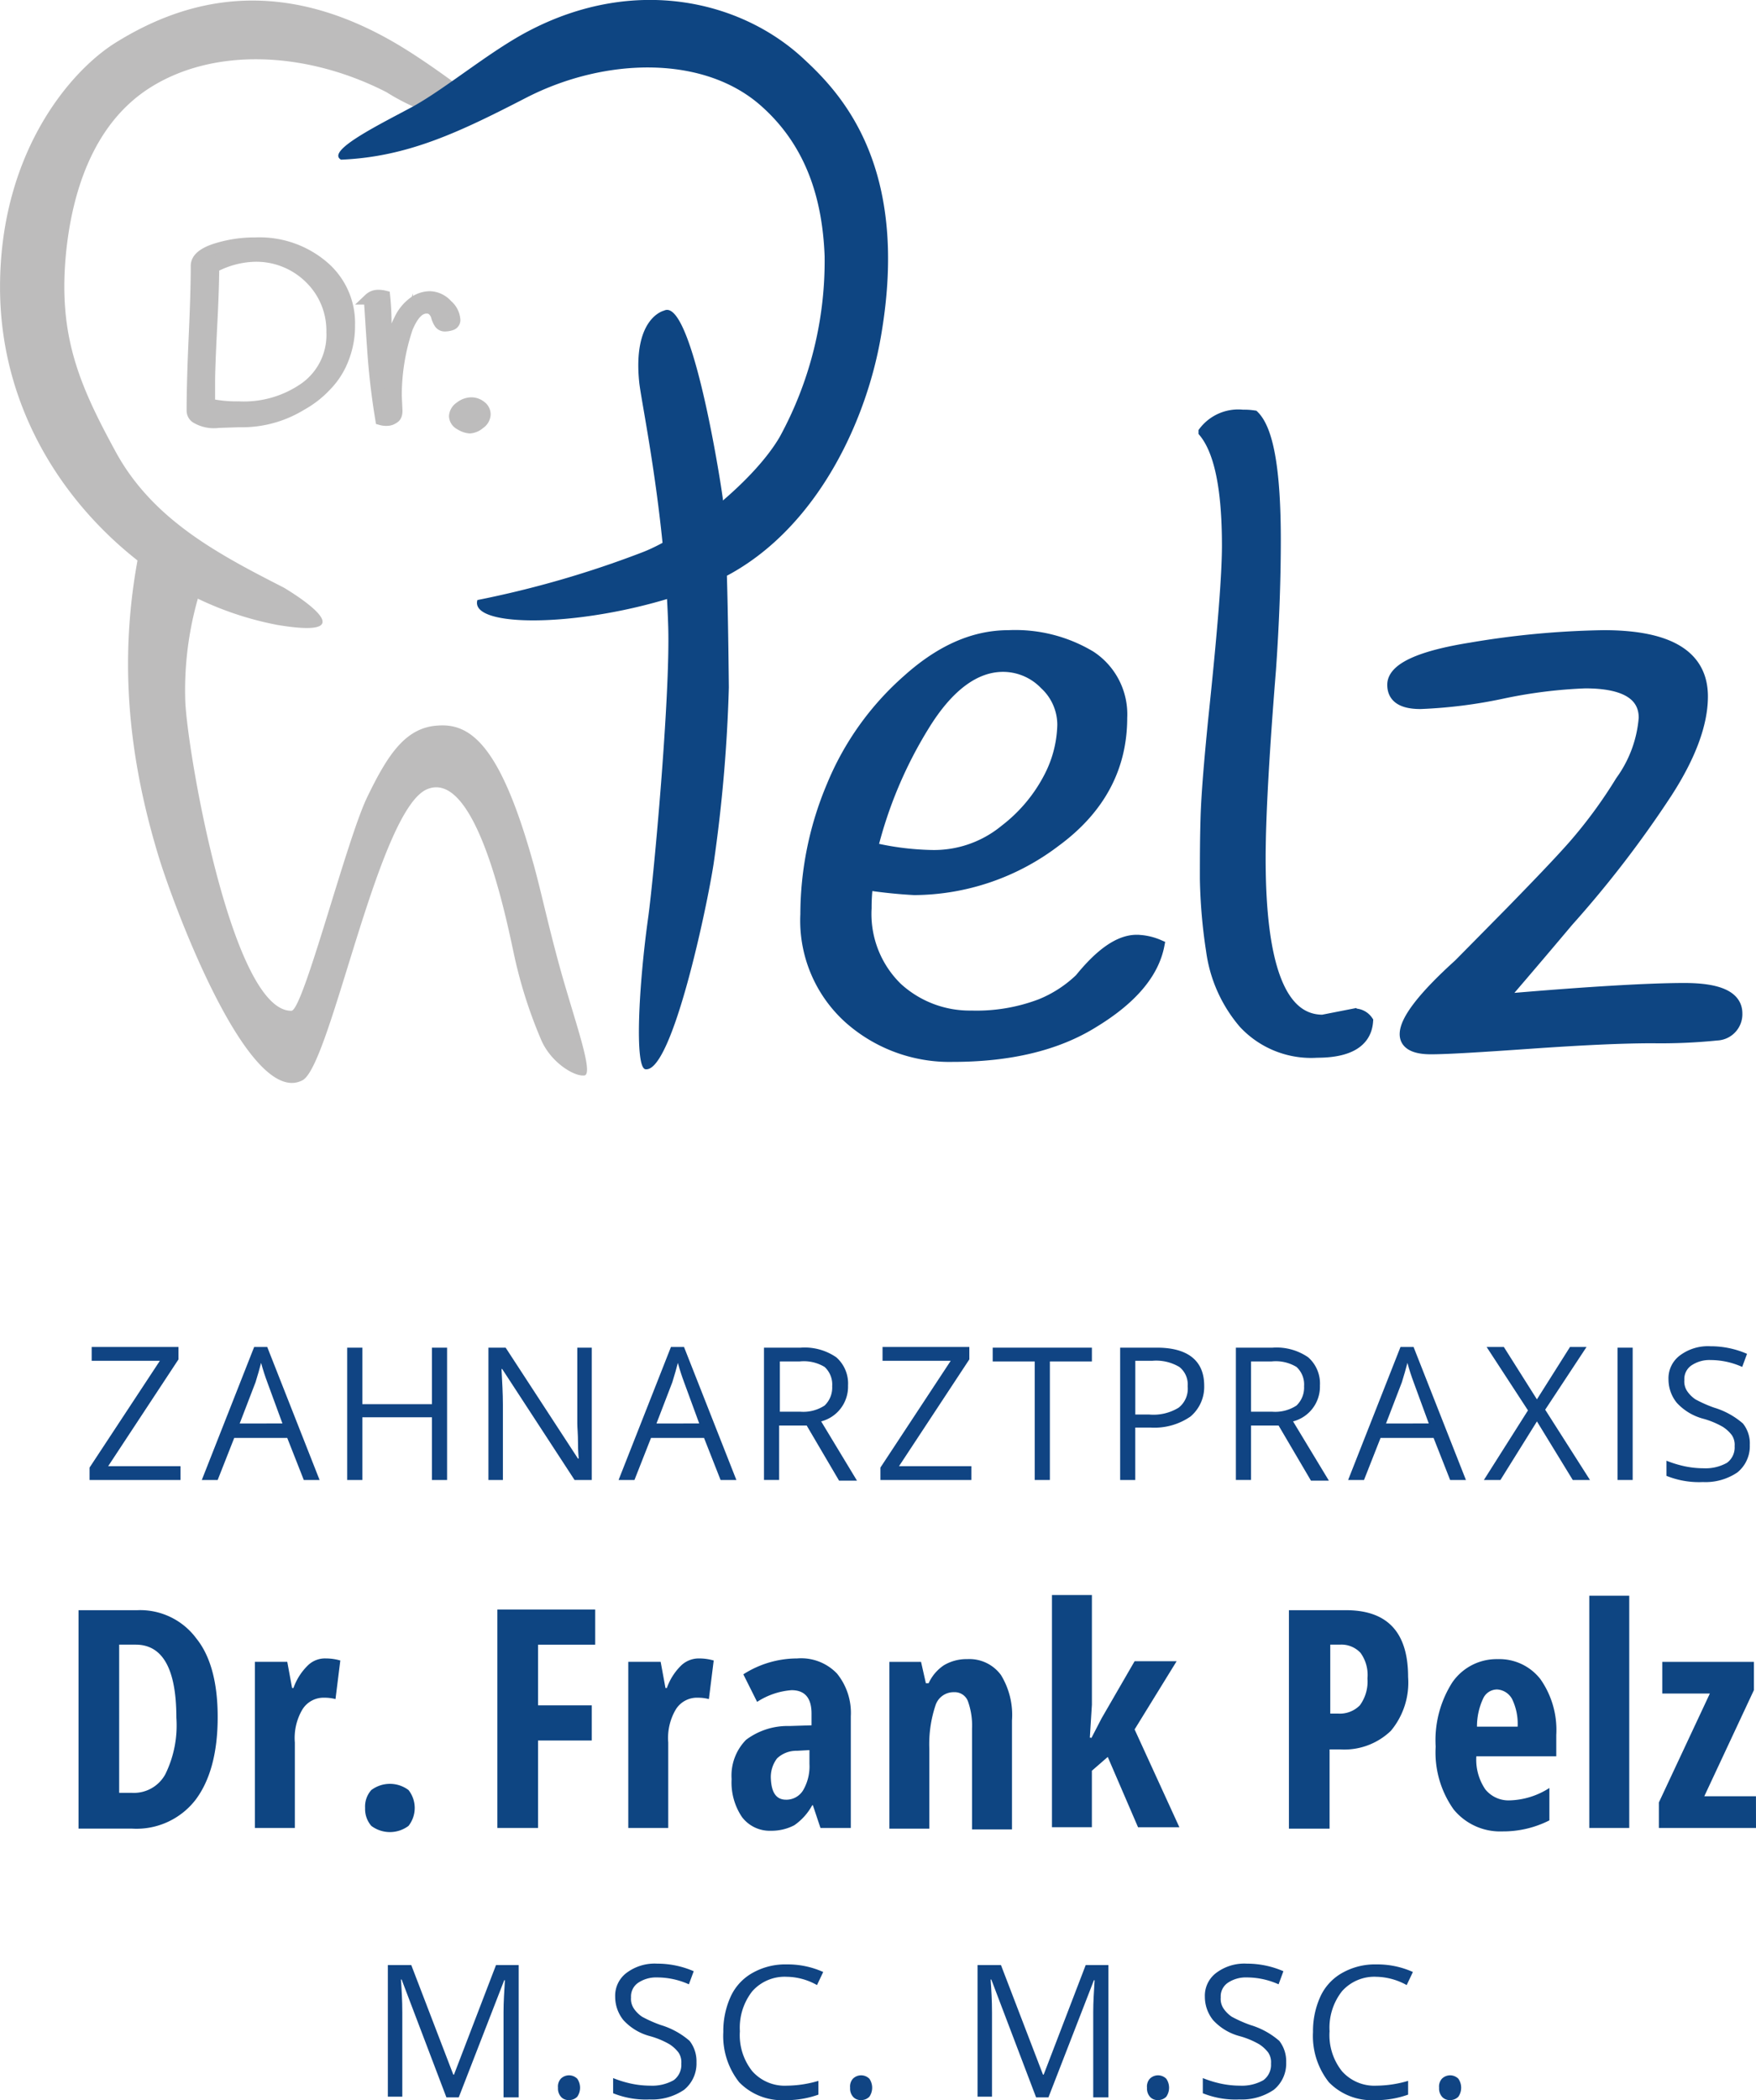 <?xml version="1.0" encoding="UTF-8"?>
<svg xmlns="http://www.w3.org/2000/svg" width="154.823" height="185.119" viewBox="0 0 154.823 185.119">
  <g id="Pelz-Logo" transform="translate(-277.4 -148.821)">
    <path id="Pfad_717" data-name="Pfad 717" d="M302.424,200.651c-5.709-2.915-11.54-5.952-14.82-11.966s-5.1-10.326-4.373-17.614c.486-4.738,2.126-11.115,7.349-14.456,5.709-3.644,13.909-3.219,20.894.364a19.569,19.569,0,0,0,2.247,1.215c2.369,1.033,5.284-.911,3.887-1.944-1.579-1.154-3.219-2.308-4.92-3.341-10.872-6.56-19.315-3.887-25.085-.3-4.009,2.49-10.2,9.718-10.2,21.562s6.985,21.259,15.488,26.421a28.59,28.59,0,0,0,8.929,3.341C310.5,205.389,302.424,200.651,302.424,200.651Z" transform="translate(0 -0.033)" fill="#bdbcbc" fill-rule="evenodd"></path>
    <g id="Gruppe_206" data-name="Gruppe 206" transform="translate(294.346 170.249)">
      <path id="Pfad_718" data-name="Pfad 718" d="M309.43,199.831l-1.822.061a3.039,3.039,0,0,1-2-.425.748.748,0,0,1-.3-.607c0-1.64.061-3.827.182-6.5s.182-4.738.182-6.256q0-.911,1.64-1.458a11.362,11.362,0,0,1,3.584-.547,8.661,8.661,0,0,1,5.892,2,6.545,6.545,0,0,1,2.369,5.224,7.866,7.866,0,0,1-.547,2.976,6.9,6.9,0,0,1-1.518,2.369,8.781,8.781,0,0,1-2.187,1.7A9.978,9.978,0,0,1,309.43,199.831Zm8.2-7.9a6.46,6.46,0,0,0-1.944-4.738,6.726,6.726,0,0,0-4.981-1.944,8.145,8.145,0,0,0-3.523.972c0,1.154-.061,2.976-.182,5.284-.121,2.369-.182,4.009-.182,4.859v1.944a11.928,11.928,0,0,0,2.612.243,9.357,9.357,0,0,0,5.831-1.7A5.731,5.731,0,0,0,317.63,191.935Z" transform="translate(-305.3 -184.1)" fill="#bdbcbc" stroke="#bdbcbc" stroke-miterlimit="10" stroke-width="1"></path>
      <path id="Pfad_719" data-name="Pfad 719" d="M333.369,200.568l.061,1.276c0,.3-.061.547-.3.668a.98.98,0,0,1-.547.182,1.681,1.681,0,0,1-.547-.061,63.338,63.338,0,0,1-.729-6.317c-.182-2.551-.243-3.948-.3-4.312a1.107,1.107,0,0,1,.668-.3,2.278,2.278,0,0,1,.668.061,22.847,22.847,0,0,1,.121,2.794,20.832,20.832,0,0,0,.121,2.733,11.511,11.511,0,0,1,1.093-3.462,3.975,3.975,0,0,1,1.154-1.458,2.455,2.455,0,0,1,1.518-.547,2.115,2.115,0,0,1,1.518.729,1.871,1.871,0,0,1,.668,1.336.439.439,0,0,1-.243.364,1.8,1.8,0,0,1-.607.121.552.552,0,0,1-.486-.243,2.159,2.159,0,0,1-.243-.547,1.241,1.241,0,0,0-.3-.547.78.78,0,0,0-.607-.243c-.668,0-1.215.607-1.7,1.761A18.625,18.625,0,0,0,333.369,200.568Z" transform="translate(-315.39 -187.084)" fill="#bdbcbc" stroke="#bdbcbc" stroke-miterlimit="10" stroke-width="1"></path>
      <path id="Pfad_720" data-name="Pfad 720" d="M344.736,209.487a1.809,1.809,0,0,1-.85-.3.857.857,0,0,1-.486-.729,1.034,1.034,0,0,1,.486-.79,1.616,1.616,0,0,1,.972-.364,1.317,1.317,0,0,1,.85.3.866.866,0,0,1,.364.729,1.034,1.034,0,0,1-.486.79A1.448,1.448,0,0,1,344.736,209.487Z" transform="translate(-320.259 -193.209)" fill="#bdbcbc" stroke="#bdbcbc" stroke-miterlimit="10" stroke-width="1"></path>
    </g>
    <g id="Gruppe_208" data-name="Gruppe 208" transform="translate(348.464 185.434)">
      <g id="Gruppe_207" data-name="Gruppe 207" transform="translate(0 0)">
        <path id="Pfad_721" data-name="Pfad 721" d="M399.806,263.027a16.37,16.37,0,0,0-.121,2.065,9.107,9.107,0,0,0,2.733,7.046,9.494,9.494,0,0,0,6.56,2.49,15.935,15.935,0,0,0,6.135-1.033,10.98,10.98,0,0,0,3.462-2.247c1.822-2.247,3.462-3.4,4.981-3.4a5.126,5.126,0,0,1,1.944.425c-.486,2.49-2.43,4.738-5.709,6.742-3.28,2.065-7.471,3.037-12.451,3.037a13.3,13.3,0,0,1-9.111-3.341,11.569,11.569,0,0,1-3.827-9.172,29.135,29.135,0,0,1,2.308-11.3,25.184,25.184,0,0,1,6.681-9.354c2.915-2.612,5.831-3.887,8.868-3.887a12.876,12.876,0,0,1,7.228,1.822,6.1,6.1,0,0,1,2.733,5.406c0,4.373-1.944,8.018-5.831,10.872a20.709,20.709,0,0,1-12.451,4.252C402.843,263.391,401.446,263.27,399.806,263.027Zm5.77-2.551a9.862,9.862,0,0,0,6.378-2.247,13.913,13.913,0,0,0,3.948-4.738,10.515,10.515,0,0,0,1.154-4.555,4.886,4.886,0,0,0-1.579-3.584,5.152,5.152,0,0,0-3.705-1.579c-2.49,0-4.859,1.761-6.985,5.224a38.017,38.017,0,0,0-4.555,10.811A24.9,24.9,0,0,0,405.576,260.476Z" transform="translate(-394.4 -221.664)" fill="#0e4582" stroke="#0e4582" stroke-miterlimit="10" stroke-width="1"></path>
        <path id="Pfad_722" data-name="Pfad 722" d="M454.265,220.58c0-4.981-.668-8.321-2.065-10.022a3.783,3.783,0,0,1,3.4-1.458,5.559,5.559,0,0,1,.972.061c1.276,1.276,1.883,4.92,1.883,10.933,0,3.28-.122,7.106-.425,11.419-.607,7.532-.911,13.12-.911,16.642,0,9.536,1.822,14.274,5.527,14.274l2.794-.547a1.388,1.388,0,0,1,1.154.607c-.121,1.822-1.64,2.733-4.434,2.733a8.068,8.068,0,0,1-6.438-2.551,12.335,12.335,0,0,1-2.855-6.378,46.57,46.57,0,0,1-.547-6.317c0-1.64,0-3.462.061-5.466s.3-4.859.668-8.564C453.84,228.415,454.265,223.313,454.265,220.58Z" transform="translate(-417.093 -209.1)" fill="#0e4582" stroke="#0e4582" stroke-miterlimit="10" stroke-width="1"></path>
        <path id="Pfad_723" data-name="Pfad 723" d="M489.136,273.17c7.714-.668,13.12-.972,16.156-.972,3.1,0,4.616.729,4.616,2.187a1.821,1.821,0,0,1-1.761,1.883,48.626,48.626,0,0,1-5.649.243c-2.855,0-6.438.182-10.811.486s-7.289.486-8.746.486-2.247-.425-2.247-1.276c0-1.215,1.579-3.28,4.738-6.135l4.555-4.616c2.247-2.308,4.13-4.252,5.527-5.831a42.233,42.233,0,0,0,4.191-5.709,10.962,10.962,0,0,0,2.065-5.588c0-2.065-1.761-3.1-5.224-3.1a43.047,43.047,0,0,0-7.289.911,42.5,42.5,0,0,1-7.228.911c-1.64,0-2.43-.547-2.43-1.64,0-1.4,2.308-2.49,6.863-3.219a76.3,76.3,0,0,1,11.723-1.093c5.77,0,8.686,1.761,8.686,5.345,0,2.369-1.033,5.224-3.158,8.5a94.943,94.943,0,0,1-8.686,11.3C491.444,270.5,489.44,272.806,489.136,273.17Z" transform="translate(-427.851 -221.664)" fill="#0e4582" stroke="#0e4582" stroke-miterlimit="10" stroke-width="1"></path>
      </g>
    </g>
    <path id="Pfad_724" data-name="Pfad 724" d="M297.088,227.9c-1.761,8.443-1.518,17.128,1.518,27.211,1.215,4.13,7.957,22.473,12.755,19.983,2.49-1.276,6.621-23.627,10.933-25.632,4.312-1.944,6.985,11.115,7.653,14.213a41.191,41.191,0,0,0,2.43,7.775c.85,2.065,2.915,3.28,3.766,3.219.911.121-.364-3.644-1.458-7.349-1.458-4.859-2.247-8.868-3.037-11.6-2.794-9.9-5.345-12.087-8.26-11.9-2.915.121-4.495,2.551-6.317,6.317s-5.649,18.829-6.681,18.829c-5.163.061-9.111-22.352-9.354-27.211a29.438,29.438,0,0,1,1.458-10.265C302.919,230.39,297.088,227.9,297.088,227.9Z" transform="translate(-7.297 -31.048)" fill="#bdbcbc" fill-rule="evenodd"></path>
    <path id="Pfad_725" data-name="Pfad 725" d="M338.771,201.712c-.79,2.673,10.751,2.43,19.983-1.215,9.172-3.584,14.213-13.848,15.61-22.109,2.551-14.82-3.462-21.259-6.742-24.3-5.527-5.224-15-7.471-24.417-2.49-3.341,1.761-7.106,4.92-10.022,6.56-2.794,1.518-7.835,3.948-6.438,4.738,5.892-.243,10.447-2.43,16.339-5.466,6.985-3.584,15.731-3.766,20.773.79,4.069,3.644,5.345,8.443,5.527,13.18a32.348,32.348,0,0,1-3.948,15.914c-2.247,3.887-8.321,8.746-12.148,10.2A88.784,88.784,0,0,1,338.771,201.712Z" transform="translate(-19.279)" fill="#0e4582" fill-rule="evenodd"></path>
    <path id="Pfad_726" data-name="Pfad 726" d="M370.144,200.236c.243,2.065,2.247,11.419,2.551,21.5.182,6.135-1.276,22.048-1.761,25.571-.85,6.074-1.215,13.3-.243,13.423,2.369.3,5.466-14.517,6.013-18.161a134.171,134.171,0,0,0,1.336-15.488c-.061-5.831-.182-13.727-.547-16.764-.425-3.037-2.855-17.614-5.163-16.46C372.331,193.858,369.537,194.465,370.144,200.236Z" transform="translate(-36.379 -17.657)" fill="#0e4582" fill-rule="evenodd"></path>
    <g id="Gruppe_210" data-name="Gruppe 210" transform="translate(285.296 267.492)">
      <g id="Gruppe_209" data-name="Gruppe 209">
        <path id="Pfad_727" data-name="Pfad 727" d="M298.418,356.023H290.4v-1.093l6.2-9.415h-6.013V344.3h7.653v1.093l-6.2,9.414h6.378Z" transform="translate(-290.4 -344.239)" fill="#104483"></path>
        <path id="Pfad_728" data-name="Pfad 728" d="M315.689,356.023l-1.458-3.705h-4.677l-1.458,3.705h-1.4l4.616-11.723h1.154l4.616,11.723Zm-1.883-4.981L312.47,347.4c-.182-.486-.364-1.033-.547-1.7-.121.486-.3,1.093-.486,1.7l-1.4,3.644Z" transform="translate(-296.8 -344.239)" fill="#104483"></path>
        <path id="Pfad_729" data-name="Pfad 729" d="M336.607,356.062h-1.336v-5.527h-6.135v5.527H327.8V344.4h1.336v4.981h6.135V344.4h1.336Z" transform="translate(-305.084 -344.279)" fill="#104483"></path>
        <path id="Pfad_730" data-name="Pfad 730" d="M357.472,356.062h-1.579l-6.378-9.779h-.061c.061,1.154.121,2.187.121,3.158v6.621H348.3V344.4h1.518l6.378,9.779h.061c0-.121-.061-.607-.061-1.4s-.061-1.336-.061-1.7V344.4h1.276v11.662Z" transform="translate(-313.132 -344.279)" fill="#104483"></path>
        <path id="Pfad_731" data-name="Pfad 731" d="M376.189,356.023l-1.458-3.705h-4.677l-1.458,3.705h-1.4l4.616-11.723h1.154l4.616,11.723Zm-1.883-4.981L372.97,347.4c-.182-.486-.364-1.033-.547-1.7-.121.486-.3,1.093-.486,1.7l-1.4,3.644Z" transform="translate(-320.553 -344.239)" fill="#104483"></path>
        <path id="Pfad_732" data-name="Pfad 732" d="M389.636,351.2v4.859H388.3V344.4h3.219a4.909,4.909,0,0,1,3.158.85,3.073,3.073,0,0,1,1.033,2.49,3.158,3.158,0,0,1-2.369,3.158l3.158,5.224h-1.579l-2.855-4.859h-2.43Zm0-1.154h1.883a3.423,3.423,0,0,0,2.126-.547,2.192,2.192,0,0,0,.668-1.7,2.1,2.1,0,0,0-.668-1.7,3.537,3.537,0,0,0-2.187-.486H389.7v4.434Z" transform="translate(-328.837 -344.279)" fill="#104483"></path>
        <path id="Pfad_733" data-name="Pfad 733" d="M413.217,356.023H405.2v-1.093l6.2-9.415h-6.013V344.3h7.653v1.093l-6.2,9.414h6.378Z" transform="translate(-335.472 -344.239)" fill="#104483"></path>
        <path id="Pfad_734" data-name="Pfad 734" d="M426.541,356.062h-1.336V345.615H421.5V344.4h8.746v1.215h-3.705v10.447Z" transform="translate(-341.872 -344.279)" fill="#104483"></path>
        <path id="Pfad_735" data-name="Pfad 735" d="M447.41,347.739a3.415,3.415,0,0,1-1.215,2.733,5.594,5.594,0,0,1-3.462.972h-1.4v4.616H440V344.4h3.037C445.892,344.338,447.41,345.492,447.41,347.739Zm-6.074,2.551h1.215a4.248,4.248,0,0,0,2.612-.607,2.125,2.125,0,0,0,.79-1.883,1.963,1.963,0,0,0-.729-1.7,4,4,0,0,0-2.369-.547h-1.518Z" transform="translate(-349.135 -344.277)" fill="#104483"></path>
        <path id="Pfad_736" data-name="Pfad 736" d="M458.136,351.2v4.859H456.8V344.4h3.219a4.909,4.909,0,0,1,3.158.85,3.073,3.073,0,0,1,1.033,2.49,3.158,3.158,0,0,1-2.369,3.158L465,356.123h-1.579l-2.855-4.859h-2.43Zm0-1.154h1.883a3.423,3.423,0,0,0,2.126-.547,2.192,2.192,0,0,0,.668-1.7,2.1,2.1,0,0,0-.668-1.7,3.537,3.537,0,0,0-2.187-.486h-1.822Z" transform="translate(-355.731 -344.279)" fill="#104483"></path>
        <path id="Pfad_737" data-name="Pfad 737" d="M482.089,356.023l-1.458-3.705h-4.677l-1.458,3.705h-1.4l4.616-11.723h1.154l4.616,11.723Zm-1.883-4.981L478.87,347.4c-.182-.486-.364-1.033-.547-1.7-.121.486-.3,1.093-.486,1.7l-1.4,3.644Z" transform="translate(-362.13 -344.239)" fill="#104483"></path>
        <path id="Pfad_738" data-name="Pfad 738" d="M502.154,356.023h-1.518l-3.158-5.163-3.219,5.163H492.8l3.887-6.135-3.644-5.588h1.518l2.915,4.616,2.915-4.616h1.458l-3.644,5.527Z" transform="translate(-369.865 -344.239)" fill="#104483"></path>
        <path id="Pfad_739" data-name="Pfad 739" d="M512.2,356.062V344.4h1.336v11.662Z" transform="translate(-377.482 -344.279)" fill="#104483"></path>
        <path id="Pfad_740" data-name="Pfad 740" d="M526.649,352.886a2.975,2.975,0,0,1-1.093,2.43,5.009,5.009,0,0,1-3.037.85,7.681,7.681,0,0,1-3.219-.547v-1.336a9.7,9.7,0,0,0,1.579.486,8.093,8.093,0,0,0,1.7.182,3.837,3.837,0,0,0,2.065-.486,1.68,1.68,0,0,0,.668-1.458,1.541,1.541,0,0,0-.243-.972,3.111,3.111,0,0,0-.79-.729,7.306,7.306,0,0,0-1.761-.729,4.848,4.848,0,0,1-2.308-1.4,3.271,3.271,0,0,1-.729-2.065,2.512,2.512,0,0,1,1.033-2.126,4.118,4.118,0,0,1,2.672-.79,8.03,8.03,0,0,1,3.219.668l-.425,1.154a6.835,6.835,0,0,0-2.794-.607,2.828,2.828,0,0,0-1.7.486,1.453,1.453,0,0,0-.607,1.276,1.541,1.541,0,0,0,.243.972,2.749,2.749,0,0,0,.729.729,11.359,11.359,0,0,0,1.64.729,6.9,6.9,0,0,1,2.551,1.4A2.792,2.792,0,0,1,526.649,352.886Z" transform="translate(-380.269 -344.2)" fill="#104483"></path>
      </g>
    </g>
    <g id="Gruppe_212" data-name="Gruppe 212" transform="translate(284.324 289.418)">
      <g id="Gruppe_211" data-name="Gruppe 211" transform="translate(0)">
        <path id="Pfad_741" data-name="Pfad 741" d="M301.069,391.914c0,3.158-.668,5.588-1.944,7.289a6.577,6.577,0,0,1-5.588,2.551H288.8V382.5h5.163a6.156,6.156,0,0,1,5.224,2.49C300.462,386.569,301.069,388.938,301.069,391.914Zm-3.644.061c0-4.312-1.215-6.438-3.584-6.438h-1.458V398.6h1.154a3.153,3.153,0,0,0,2.915-1.64A9.746,9.746,0,0,0,297.425,391.975Z" transform="translate(-288.8 -381.164)" fill="#0e4582"></path>
        <path id="Pfad_742" data-name="Pfad 742" d="M320.656,389.5a4.624,4.624,0,0,1,1.276.182l-.425,3.4a3.807,3.807,0,0,0-.972-.121,2.193,2.193,0,0,0-1.944,1.033,4.94,4.94,0,0,0-.668,2.915v7.532H314.4V389.8h2.855l.425,2.308h.121a5.186,5.186,0,0,1,1.276-2A2.151,2.151,0,0,1,320.656,389.5Z" transform="translate(-298.851 -383.912)" fill="#0e4582"></path>
        <path id="Pfad_743" data-name="Pfad 743" d="M330.4,409.826a2.17,2.17,0,0,1,.547-1.579,2.733,2.733,0,0,1,3.28,0,2.554,2.554,0,0,1,0,3.158,2.733,2.733,0,0,1-3.28,0A2.271,2.271,0,0,1,330.4,409.826Z" transform="translate(-305.133 -391.058)" fill="#0e4582"></path>
        <path id="Pfad_744" data-name="Pfad 744" d="M353.184,401.654H349.6V382.4h8.625v3.1h-5.041v5.345h4.738v3.1h-4.738Z" transform="translate(-312.671 -381.124)" fill="#0e4582"></path>
        <path id="Pfad_745" data-name="Pfad 745" d="M374.856,389.5a4.624,4.624,0,0,1,1.276.182l-.425,3.4a3.807,3.807,0,0,0-.972-.121,2.192,2.192,0,0,0-1.944,1.033,4.94,4.94,0,0,0-.668,2.915v7.532H368.6V389.8h2.855l.425,2.308H372a5.186,5.186,0,0,1,1.276-2A2.249,2.249,0,0,1,374.856,389.5Z" transform="translate(-320.13 -383.912)" fill="#0e4582"></path>
        <path id="Pfad_746" data-name="Pfad 746" d="M391.435,404.442l-.668-2h-.061a5.1,5.1,0,0,1-1.579,1.761,4.323,4.323,0,0,1-2.065.486,3.058,3.058,0,0,1-2.551-1.215,5.456,5.456,0,0,1-.911-3.341,4.494,4.494,0,0,1,1.276-3.462,6.1,6.1,0,0,1,3.827-1.215l1.944-.061v-1.033c0-1.4-.607-2.065-1.761-2.065a6.427,6.427,0,0,0-3.037,1.033l-1.215-2.43a8.8,8.8,0,0,1,4.738-1.4,4.367,4.367,0,0,1,3.523,1.336,5.5,5.5,0,0,1,1.215,3.766v9.84Zm-3.037-2.49a1.732,1.732,0,0,0,1.518-.85,4.185,4.185,0,0,0,.547-2.308v-1.215l-1.093.061a2.474,2.474,0,0,0-1.761.668,2.72,2.72,0,0,0-.547,1.822C387.123,401.344,387.548,401.951,388.4,401.951Z" transform="translate(-326.02 -383.912)" fill="#0e4582"></path>
        <path id="Pfad_747" data-name="Pfad 747" d="M413.789,404.481v-8.746a6.383,6.383,0,0,0-.364-2.43,1.238,1.238,0,0,0-1.215-.79,1.67,1.67,0,0,0-1.64,1.154,10.838,10.838,0,0,0-.547,3.827v7.046H406.5v-14.7h2.794l.425,1.883h.243a3.807,3.807,0,0,1,1.336-1.579,3.885,3.885,0,0,1,2.065-.547,3.451,3.451,0,0,1,2.976,1.4,6.74,6.74,0,0,1,.972,4.009v9.6h-3.523Z" transform="translate(-335.011 -383.951)" fill="#0e4582"></path>
        <path id="Pfad_748" data-name="Pfad 748" d="M433.562,392.934l.911-1.761,2.915-5.041h3.705l-3.705,6.013,3.948,8.625h-3.644l-2.672-6.2-1.4,1.215v4.981H430.1V380.3h3.523v9.657l-.182,2.915h.121Z" transform="translate(-344.276 -380.3)" fill="#0e4582"></path>
        <path id="Pfad_749" data-name="Pfad 749" d="M475.008,388.391a6.635,6.635,0,0,1-1.518,4.738,5.919,5.919,0,0,1-4.495,1.64h-.911v6.985H464.5V382.5h4.859C473.186,382.438,475.008,384.443,475.008,388.391Zm-6.864,3.219h.668a2.476,2.476,0,0,0,1.944-.729,3.557,3.557,0,0,0,.668-2.369,3.315,3.315,0,0,0-.607-2.247,2.292,2.292,0,0,0-1.822-.729h-.85v6.074Z" transform="translate(-357.782 -381.163)" fill="#0e4582"></path>
        <path id="Pfad_750" data-name="Pfad 750" d="M491.692,404.785a5.289,5.289,0,0,1-4.312-1.944,8.679,8.679,0,0,1-1.579-5.527,9.473,9.473,0,0,1,1.458-5.649,4.74,4.74,0,0,1,4.009-2.065,4.584,4.584,0,0,1,3.766,1.761,7.777,7.777,0,0,1,1.4,4.92v1.883h-7.046a4.645,4.645,0,0,0,.79,2.915,2.63,2.63,0,0,0,2.126.972,6.8,6.8,0,0,0,3.523-1.093v2.855A9.008,9.008,0,0,1,491.692,404.785Zm-.486-12.512a1.353,1.353,0,0,0-1.215.79,5.819,5.819,0,0,0-.547,2.49h3.584a5.026,5.026,0,0,0-.486-2.43A1.614,1.614,0,0,0,491.206,392.272Z" transform="translate(-366.145 -383.951)" fill="#0e4582"></path>
        <path id="Pfad_751" data-name="Pfad 751" d="M511.623,400.869H508.1V380.4h3.523Z" transform="translate(-374.9 -380.339)" fill="#0e4582"></path>
        <path id="Pfad_752" data-name="Pfad 752" d="M526.764,404.638H518.2v-2.247l4.495-9.6H518.5V390h8.078v2.49l-4.373,9.354h4.555Z" transform="translate(-378.865 -384.108)" fill="#0e4582"></path>
      </g>
    </g>
    <g id="Gruppe_213" data-name="Gruppe 213" transform="translate(311.596 321.913)">
      <path id="Pfad_753" data-name="Pfad 753" d="M338.863,445.662l-3.948-10.386h-.061c.061.85.121,1.822.121,2.915v7.41H333.7V434h2.065l3.705,9.657h.061L343.236,434h2v11.662H343.9V438.13c0-.85.061-1.822.121-2.794h-.061l-4.009,10.326Z" transform="translate(-333.7 -433.879)" fill="#104483"></path>
      <path id="Pfad_754" data-name="Pfad 754" d="M358.4,451.093a1.031,1.031,0,0,1,.243-.79,1.027,1.027,0,0,1,1.458,0,1.4,1.4,0,0,1,0,1.579,1.006,1.006,0,0,1-.729.3.914.914,0,0,1-.668-.243A1.1,1.1,0,0,1,358.4,451.093Z" transform="translate(-343.398 -440.16)" fill="#104483"></path>
      <path id="Pfad_755" data-name="Pfad 755" d="M373.749,442.486a2.975,2.975,0,0,1-1.093,2.43,5.009,5.009,0,0,1-3.037.85,7.681,7.681,0,0,1-3.219-.547v-1.336a9.7,9.7,0,0,0,1.579.486,8.1,8.1,0,0,0,1.7.182,3.836,3.836,0,0,0,2.065-.486,1.68,1.68,0,0,0,.668-1.458,1.541,1.541,0,0,0-.243-.972,3.111,3.111,0,0,0-.79-.729,7.3,7.3,0,0,0-1.761-.729,4.847,4.847,0,0,1-2.308-1.4,3.272,3.272,0,0,1-.729-2.065,2.512,2.512,0,0,1,1.033-2.126,4.118,4.118,0,0,1,2.672-.79,8.029,8.029,0,0,1,3.219.668l-.425,1.154a6.835,6.835,0,0,0-2.794-.607,2.827,2.827,0,0,0-1.7.486,1.454,1.454,0,0,0-.607,1.276,1.541,1.541,0,0,0,.243.972,2.749,2.749,0,0,0,.729.729,11.363,11.363,0,0,0,1.64.729,6.9,6.9,0,0,1,2.551,1.4A2.909,2.909,0,0,1,373.749,442.486Z" transform="translate(-346.538 -433.8)" fill="#104483"></path>
      <path id="Pfad_756" data-name="Pfad 756" d="M387.988,434.993a3.814,3.814,0,0,0-3.037,1.276,5.2,5.2,0,0,0-1.093,3.523,5.1,5.1,0,0,0,1.093,3.523,3.814,3.814,0,0,0,3.037,1.276,10.088,10.088,0,0,0,2.794-.425v1.215a8.474,8.474,0,0,1-2.976.486,5.257,5.257,0,0,1-4.009-1.579,6.572,6.572,0,0,1-1.4-4.434,7.328,7.328,0,0,1,.668-3.158,4.573,4.573,0,0,1,1.944-2.065,5.842,5.842,0,0,1,2.976-.729,7.609,7.609,0,0,1,3.219.668l-.547,1.154A5.538,5.538,0,0,0,387.988,434.993Z" transform="translate(-352.82 -433.839)" fill="#104483"></path>
      <path id="Pfad_757" data-name="Pfad 757" d="M400.8,451.093a1.031,1.031,0,0,1,.243-.79,1.027,1.027,0,0,1,1.458,0,1.4,1.4,0,0,1,0,1.579,1.006,1.006,0,0,1-.729.3.914.914,0,0,1-.668-.243A1.1,1.1,0,0,1,400.8,451.093Z" transform="translate(-360.044 -440.16)" fill="#104483"></path>
      <path id="Pfad_758" data-name="Pfad 758" d="M424.463,445.662l-3.948-10.386h-.061c.061.85.121,1.822.121,2.915v7.41H419.3V434h2.065l3.705,9.657h.061L428.836,434h2v11.662H429.5V438.13c0-.85.061-1.822.121-2.794h-.061l-4.009,10.326Z" transform="translate(-367.308 -433.879)" fill="#104483"></path>
      <path id="Pfad_759" data-name="Pfad 759" d="M443.9,451.093a1.031,1.031,0,0,1,.243-.79,1.027,1.027,0,0,1,1.458,0,1.4,1.4,0,0,1,0,1.579,1.006,1.006,0,0,1-.729.3.914.914,0,0,1-.668-.243A1.1,1.1,0,0,1,443.9,451.093Z" transform="translate(-376.966 -440.16)" fill="#104483"></path>
      <path id="Pfad_760" data-name="Pfad 760" d="M459.349,442.486a2.975,2.975,0,0,1-1.093,2.43,5.009,5.009,0,0,1-3.037.85,7.681,7.681,0,0,1-3.219-.547v-1.336a9.7,9.7,0,0,0,1.579.486,8.1,8.1,0,0,0,1.7.182,3.837,3.837,0,0,0,2.065-.486,1.68,1.68,0,0,0,.668-1.458,1.541,1.541,0,0,0-.243-.972,3.11,3.11,0,0,0-.79-.729,7.3,7.3,0,0,0-1.761-.729,4.847,4.847,0,0,1-2.308-1.4,3.271,3.271,0,0,1-.729-2.065,2.512,2.512,0,0,1,1.033-2.126,4.118,4.118,0,0,1,2.672-.79,8.029,8.029,0,0,1,3.219.668l-.425,1.154a6.834,6.834,0,0,0-2.794-.607,2.827,2.827,0,0,0-1.7.486,1.453,1.453,0,0,0-.607,1.276,1.541,1.541,0,0,0,.243.972,2.749,2.749,0,0,0,.729.729,11.361,11.361,0,0,0,1.64.729,6.9,6.9,0,0,1,2.551,1.4A2.909,2.909,0,0,1,459.349,442.486Z" transform="translate(-380.146 -433.8)" fill="#104483"></path>
      <path id="Pfad_761" data-name="Pfad 761" d="M473.588,434.993a3.814,3.814,0,0,0-3.037,1.276,5.2,5.2,0,0,0-1.093,3.523,5.1,5.1,0,0,0,1.093,3.523,3.814,3.814,0,0,0,3.037,1.276,10.088,10.088,0,0,0,2.794-.425v1.215a8.474,8.474,0,0,1-2.976.486,5.257,5.257,0,0,1-4.009-1.579,6.572,6.572,0,0,1-1.4-4.434,7.328,7.328,0,0,1,.668-3.158,4.573,4.573,0,0,1,1.944-2.065,5.842,5.842,0,0,1,2.976-.729,7.609,7.609,0,0,1,3.219.668l-.547,1.154A5.72,5.72,0,0,0,473.588,434.993Z" transform="translate(-386.428 -433.839)" fill="#104483"></path>
      <path id="Pfad_762" data-name="Pfad 762" d="M486.3,451.093a1.031,1.031,0,0,1,.243-.79,1.027,1.027,0,0,1,1.458,0,1.4,1.4,0,0,1,0,1.579,1.006,1.006,0,0,1-.729.3.913.913,0,0,1-.668-.243A1.1,1.1,0,0,1,486.3,451.093Z" transform="translate(-393.613 -440.16)" fill="#104483"></path>
    </g>
  </g>
</svg>
